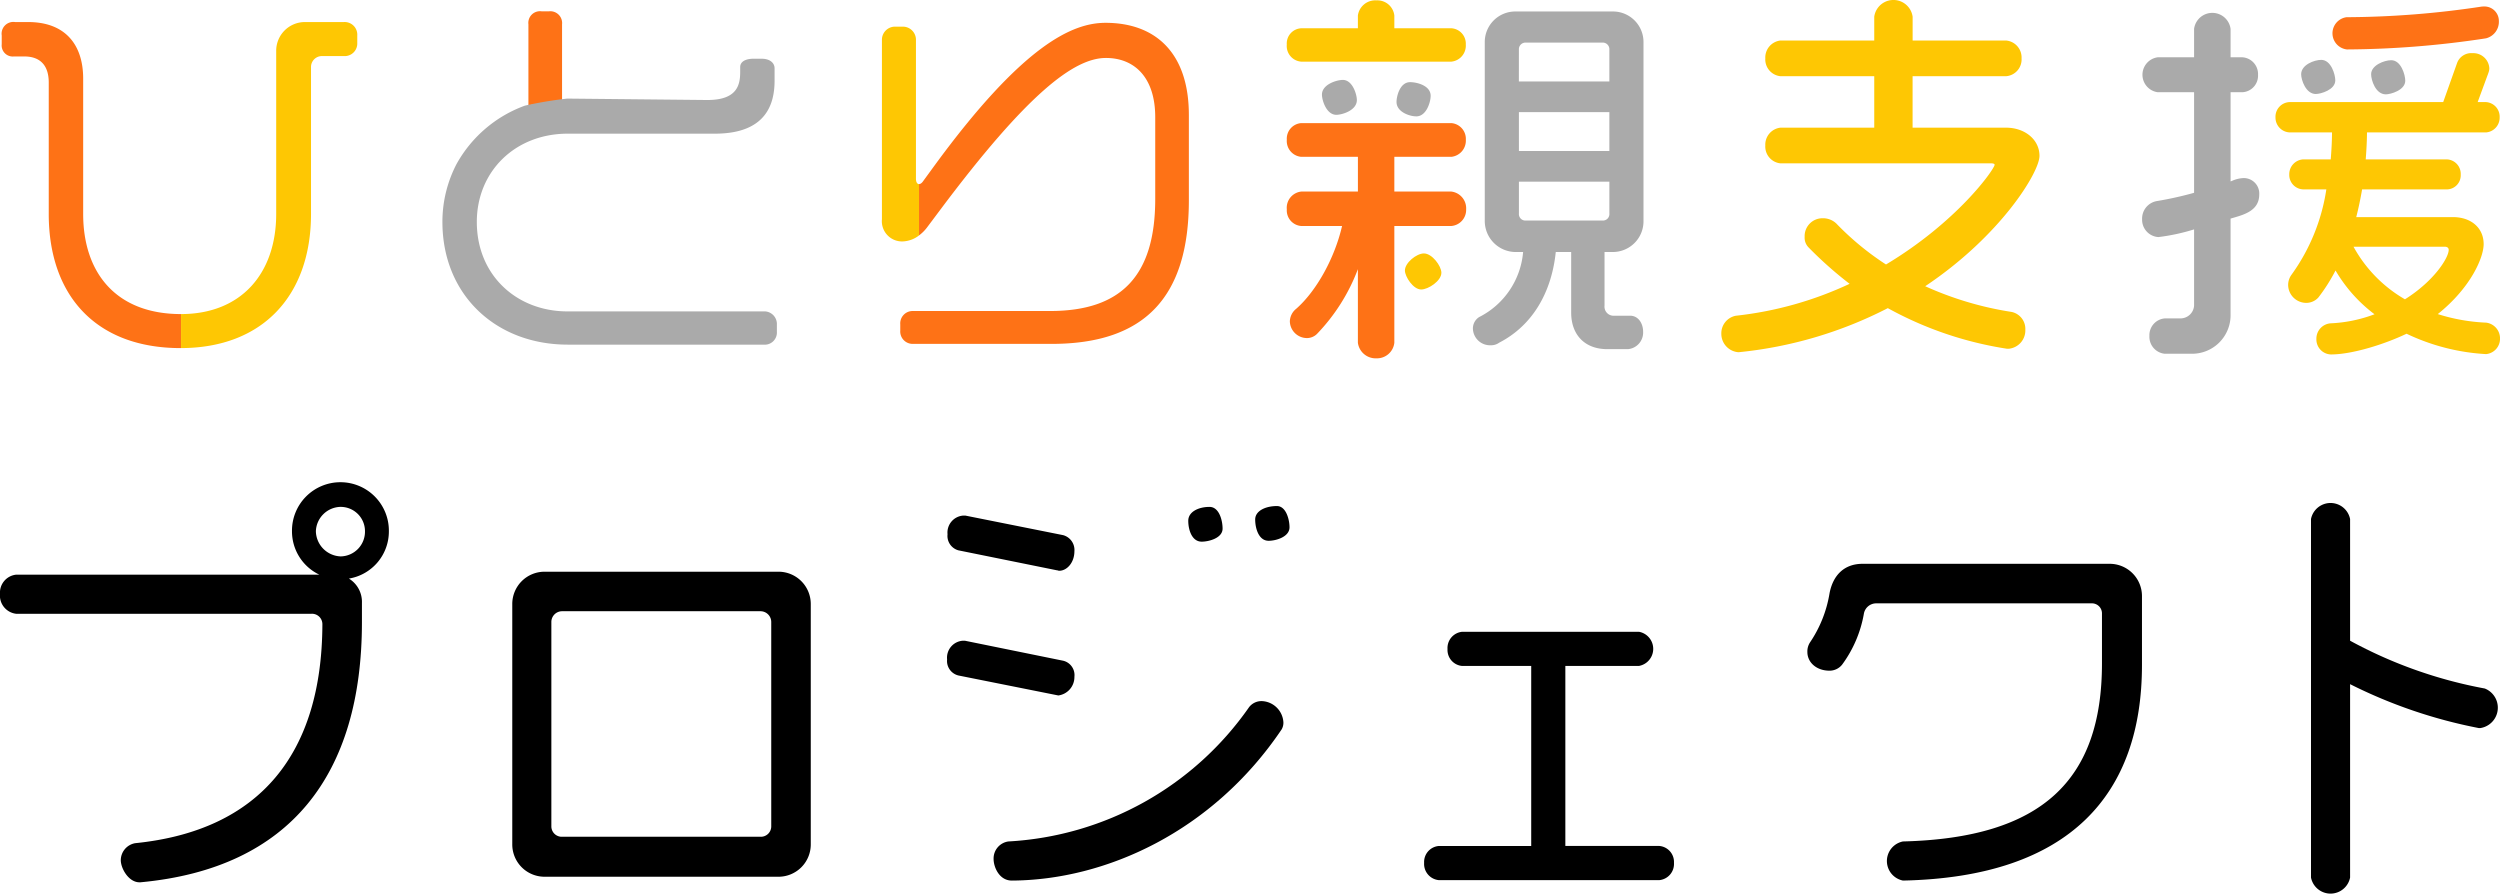 <svg xmlns="http://www.w3.org/2000/svg" width="390.425" height="139.553" viewBox="0 0 390.425 139.553"><g transform="translate(69.092 1.773)"><path d="M239.684,628.981a1.845,1.845,0,0,0-2.089-2.029H236.52a1.82,1.82,0,0,0-2.089,2.029v12.655l5.253-.837Z" transform="translate(-221 -626.952)" fill="#fe7216"/><path d="M264.809,677.3H234.187c-7.879,0-14.147-5.611-14.147-13.968,0-7.88,5.969-13.789,14.207-13.789h22.982c8.118,0,9.312-4.776,9.312-8.3v-1.91c0-.776-.656-1.492-2.029-1.492h-1.254c-1.193,0-2.089.418-2.089,1.314v.776c0,2.089-.537,4.357-5.134,4.357l-21.871-.223c-1.225.135-2.514.315-3.859.551q-1.435.253-2.756.551a20.05,20.05,0,0,0-10.675,9.117,19.542,19.542,0,0,0-2.207,9.047c0,11.341,8.3,19.16,19.58,19.16h30.563a1.9,1.9,0,0,0,2.09-2.029V679.39A1.974,1.974,0,0,0,264.809,677.3Z" transform="translate(-214.667 -630.442)" fill="#aaa"/></g><g transform="translate(137.731 3.564)"><path d="M351.94,629.587c-5.074,0-12.834,3.282-26.862,22.5l-1.611,2.209c-.239.358-.478.478-.657.478v8.017a6.207,6.207,0,0,0,1.314-1.331l1.969-2.627c13.67-18.265,20.952-23.758,25.907-23.758,4.358,0,7.7,2.926,7.7,9.253v12.775c0,12-5.313,17.49-16.416,17.49H321.794a1.934,1.934,0,0,0-1.91,2.088v.956a1.934,1.934,0,0,0,1.91,2.09h21.729c14.685,0,21.43-7.462,21.43-22.445V643.973C364.952,634.3,359.76,629.587,351.94,629.587Z" transform="translate(-317.019 -629.587)" fill="#fe7216"/><path d="M320.981,654.223V632.435a2.055,2.055,0,0,0-2.089-1.971h-1.134a2.055,2.055,0,0,0-2.09,1.971V660.55a3.158,3.158,0,0,0,3.164,3.462,4.464,4.464,0,0,0,2.626-.936v-8.017C321.16,655.058,320.981,654.7,320.981,654.223Z" transform="translate(-315.668 -629.868)" fill="#fec703"/></g><g transform="translate(206.448 1.793)"><path d="M462.347,664.365a4.478,4.478,0,0,0,4.476-4.531V631.96a4.424,4.424,0,0,0-4.476-4.477H447.186a4.431,4.431,0,0,0-4.476,4.477v27.874a4.484,4.484,0,0,0,4.476,4.531h1.555c-.6,5.5-3.286,8.777-7.1,10.805a1.785,1.785,0,0,0-.783,1.5,2.333,2.333,0,0,0,2.448,2.261,1.81,1.81,0,0,0,1.136-.353c5.017-2.569,8.116-7.7,8.711-14.212h3.054v9.791c0,3.407,2.029,5.381,5.3,5.381h3.231a2.261,2.261,0,0,0,2.029-2.338c0-1.312-.717-2.205-1.676-2.205h-2.5a1.739,1.739,0,0,1-1.853-1.908v-8.721ZM447.362,633.1a1.378,1.378,0,0,1,1.433-1.433h11.941a1.378,1.378,0,0,1,1.433,1.433v5.314H447.362Zm0,9.427H462.17v6.748H447.362Zm1.433,17.609a1.348,1.348,0,0,1-1.433-1.434v-5.314H462.17V658.7a1.348,1.348,0,0,1-1.433,1.434ZM430.713,638.52c-1.312,0-1.786,1.974-1.786,2.745,0,1.379,1.962,1.919,2.745,1.919,1.367,0,1.908-2.15,1.908-2.867C433.58,638.884,431.43,638.52,430.713,638.52Zm-10.508-.353c-.772,0-2.922.6-2.922,1.963,0,.838.662,2.812,1.908,2.812.783,0,2.867-.6,2.867-1.974C422.058,640.251,421.462,638.167,420.205,638.167Z" transform="translate(-416.943 -627.143)" fill="#aaa"/><path d="M464.579,679.716h-3.231c-3.481,0-5.643-2.192-5.643-5.721v-9.451H453.3c-.68,6.553-3.808,11.572-8.833,14.159a2.151,2.151,0,0,1-1.321.406,2.677,2.677,0,0,1-2.787-2.6,2.1,2.1,0,0,1,.97-1.8,12.566,12.566,0,0,0,6.87-10.162h-1.172a4.85,4.85,0,0,1-4.816-4.871V631.8a4.766,4.766,0,0,1,4.816-4.817h15.161A4.766,4.766,0,0,1,467,631.8v27.874a4.793,4.793,0,0,1-4.816,4.871h-1.27v8.382a1.419,1.419,0,0,0,1.513,1.568h2.5c1.168,0,2.016,1.07,2.016,2.545A2.6,2.6,0,0,1,464.579,679.716Zm-11.9-15.851h3.7V674c0,3.157,1.856,5.041,4.964,5.041h3.231a1.933,1.933,0,0,0,1.689-2c0-1.1-.549-1.865-1.336-1.865h-2.5a2.081,2.081,0,0,1-2.192-2.247v-9.062h1.95a4.12,4.12,0,0,0,4.137-4.192V631.8a4.093,4.093,0,0,0-4.137-4.137H447.026a4.093,4.093,0,0,0-4.137,4.137v27.874a4.169,4.169,0,0,0,4.137,4.192h1.933l-.041.376c-.557,5.139-2.937,8.76-7.279,11.069a1.473,1.473,0,0,0-.6,1.2,1.985,1.985,0,0,0,2.107,1.921,1.483,1.483,0,0,0,.922-.277l.06-.039c4.907-2.513,7.935-7.464,8.526-13.941Zm7.9-3.555H448.635a1.679,1.679,0,0,1-1.773-1.773v-5.654H462.35v5.654A1.678,1.678,0,0,1,460.577,660.31Zm-13.035-6.748v4.975a1.015,1.015,0,0,0,1.094,1.094h11.941a1.014,1.014,0,0,0,1.093-1.094v-4.975Zm14.808-4.112H446.862v-7.428H462.35Zm-14.808-.68H461.67V642.7H447.542Zm-16.03-5.407c-1.042,0-3.085-.682-3.085-2.258,0-.824.5-3.085,2.126-3.085,1.046,0,3.206.522,3.206,2.137C433.759,641.1,433.113,643.364,431.512,643.364Zm-.96-4.664c-1.016,0-1.446,1.721-1.446,2.406,0,1.093,1.742,1.579,2.406,1.579,1.079,0,1.567-1.939,1.567-2.527C433.08,639.044,431.228,638.7,430.553,638.7ZM419.03,643.12c-1.556,0-2.247-2.283-2.247-3.151,0-1.618,2.334-2.3,3.262-2.3,1.518,0,2.192,2.276,2.192,3.14C422.237,642.432,419.943,643.12,419.03,643.12Zm1.015-4.774c-.75,0-2.582.569-2.582,1.624,0,.733.609,2.471,1.568,2.471.733,0,2.527-.572,2.527-1.634C421.558,640.195,421.021,638.346,420.045,638.346Zm42.3.243H446.862v-5.655a1.715,1.715,0,0,1,1.773-1.773h11.941a1.715,1.715,0,0,1,1.773,1.773Zm-14.808-.68H461.67v-4.975a1.035,1.035,0,0,0-1.093-1.093H448.635a1.035,1.035,0,0,0-1.094,1.093Z" transform="translate(-416.783 -626.982)" fill="#aaa"/></g><g transform="translate(219.404 39.58)"><path d="M441.364,685.764c0,1.015-1.852,2.271-2.811,2.271-1.014,0-2.205-1.786-2.205-2.624,0-1.015,1.665-2.327,2.625-2.327C440.041,683.084,441.364,684.871,441.364,685.764Z" transform="translate(-436.007 -682.744)" fill="#fec703"/><path d="M438.392,688.214c-1.267,0-2.545-2.032-2.545-2.964,0-1.21,1.821-2.667,2.964-2.667,1.286,0,2.733,1.969,2.733,3.019C441.543,686.873,439.494,688.214,438.392,688.214Zm.419-4.951c-.786,0-2.284,1.188-2.284,1.987,0,.7,1.084,2.284,1.866,2.284.83,0,2.472-1.173,2.472-1.931C440.864,684.888,439.671,683.264,438.811,683.264Z" transform="translate(-435.847 -682.584)" fill="#fec703"/></g><g transform="translate(200.958 19.226)"><path d="M436.537,666.266a2.183,2.183,0,0,1-2.029,2.26h-9.185v18.568a2.377,2.377,0,0,1-2.448,2.1,2.457,2.457,0,0,1-2.569-2.1V673.72a30.718,30.718,0,0,1-6.979,11.765,1.9,1.9,0,0,1-1.323.54,2.327,2.327,0,0,1-2.327-2.272,2.274,2.274,0,0,1,.838-1.676c3.408-2.977,6.329-8.479,7.4-13.551h-6.737a2.106,2.106,0,0,1-1.974-2.26,2.207,2.207,0,0,1,1.974-2.448h9.13v-6.1h-9.2a2.16,2.16,0,0,1-1.907-2.326,2.1,2.1,0,0,1,1.907-2.26h23.464a2.138,2.138,0,0,1,1.908,2.26,2.2,2.2,0,0,1-1.908,2.326h-9.251v6.1h9.185A2.282,2.282,0,0,1,436.537,666.266Z" transform="translate(-408.864 -652.794)" fill="#fe7216"/><path d="M422.716,689.369a2.8,2.8,0,0,1-2.909-2.435v-11.49a29.63,29.63,0,0,1-6.4,10.125,2.228,2.228,0,0,1-1.558.635,2.678,2.678,0,0,1-2.667-2.611,2.6,2.6,0,0,1,.981-1.953c3.165-2.767,6.025-7.93,7.172-12.934h-6.314a2.438,2.438,0,0,1-2.313-2.6,2.547,2.547,0,0,1,2.313-2.788h8.79V657.9h-8.856a2.478,2.478,0,0,1-2.247-2.666,2.439,2.439,0,0,1,2.247-2.6h23.464a2.47,2.47,0,0,1,2.247,2.6,2.543,2.543,0,0,1-2.247,2.666H425.5v5.418h8.845a2.632,2.632,0,0,1,2.368,2.788,2.523,2.523,0,0,1-2.368,2.6H425.5v18.228A2.729,2.729,0,0,1,422.716,689.369Zm-2.229-17.836v15.4a2.135,2.135,0,0,0,2.229,1.755,2.056,2.056,0,0,0,2.108-1.755V668.026h9.524a1.837,1.837,0,0,0,1.689-1.921A1.953,1.953,0,0,0,434.348,664h-9.524v-6.777h9.59a1.877,1.877,0,0,0,1.568-1.986,1.812,1.812,0,0,0-1.568-1.921H410.951a1.766,1.766,0,0,0-1.567,1.921,1.832,1.832,0,0,0,1.567,1.986h9.536V664h-9.469a1.886,1.886,0,0,0-1.634,2.108,1.769,1.769,0,0,0,1.634,1.921h7.155l-.086.41c-1.11,5.262-4.126,10.782-7.507,13.737a1.955,1.955,0,0,0-.722,1.419,1.918,1.918,0,0,0,3.073,1.488,30.3,30.3,0,0,0,6.9-11.632Z" transform="translate(-408.704 -652.634)" fill="#fe7216"/></g><g transform="translate(200.958 0.063)"><path d="M436.482,631.5a2.162,2.162,0,0,1-1.908,2.327H411.111A2.125,2.125,0,0,1,409.2,631.5a2.046,2.046,0,0,1,1.907-2.205h9.2v-2.326a2.41,2.41,0,0,1,2.569-2.029,2.328,2.328,0,0,1,2.448,2.029v2.326h9.251A2.082,2.082,0,0,1,436.482,631.5Z" transform="translate(-408.864 -624.596)" fill="#fec703"/><path d="M434.414,634H410.951a2.449,2.449,0,0,1-2.247-2.667,2.378,2.378,0,0,1,2.247-2.544h8.856V626.8a2.742,2.742,0,0,1,2.909-2.368A2.666,2.666,0,0,1,425.5,626.8v1.987h8.911a2.408,2.408,0,0,1,2.247,2.544A2.511,2.511,0,0,1,434.414,634Zm-23.464-4.532a1.711,1.711,0,0,0-1.567,1.865,1.786,1.786,0,0,0,1.567,1.987h23.464a1.828,1.828,0,0,0,1.568-1.987,1.753,1.753,0,0,0-1.568-1.865h-9.59V626.8a2.005,2.005,0,0,0-2.108-1.689,2.089,2.089,0,0,0-2.229,1.689v2.667Z" transform="translate(-408.704 -624.436)" fill="#fec703"/></g><g transform="translate(268.82)"><path d="M539.863,669.255a51.951,51.951,0,0,0,14.147,4.3A2.383,2.383,0,0,1,555.86,676a2.523,2.523,0,0,1-2.268,2.627h-.239a55.622,55.622,0,0,1-18.624-6.387,64.387,64.387,0,0,1-23.28,6.925h-.12a2.533,2.533,0,0,1-2.268-2.508,2.444,2.444,0,0,1,1.97-2.506,57.224,57.224,0,0,0,18.386-5.254,58.981,58.981,0,0,1-6.865-6.029,1.845,1.845,0,0,1-.478-1.373,2.456,2.456,0,0,1,2.508-2.567,2.652,2.652,0,0,1,1.85.717,44.623,44.623,0,0,0,8,6.566c11.341-6.746,17.311-15.162,17.311-15.938,0-.358-.3-.6-.836-.6h-32.95a2.29,2.29,0,0,1-2.03-2.447,2.331,2.331,0,0,1,2.03-2.447h14.983v-8.716H517.956a2.29,2.29,0,0,1-2.03-2.447,2.332,2.332,0,0,1,2.03-2.448h14.983v-4.059a2.689,2.689,0,0,1,5.312,0v4.059h14.923a2.332,2.332,0,0,1,2.089,2.448,2.291,2.291,0,0,1-2.089,2.447H538.251v8.716h14.923c2.567,0,4.9,1.551,4.9,4.058C558.069,651.228,552.1,661.255,539.863,669.255Z" transform="translate(-508.721 -624.503)" fill="#fec703"/><path d="M511.169,679.344a2.88,2.88,0,0,1-2.608-2.848,2.791,2.791,0,0,1,2.267-2.844,56.122,56.122,0,0,0,17.765-4.985,60.433,60.433,0,0,1-6.442-5.72,2.157,2.157,0,0,1-.578-1.613,2.788,2.788,0,0,1,2.847-2.907,3.007,3.007,0,0,1,2.092.816,43.876,43.876,0,0,0,7.766,6.406c11.112-6.661,16.816-14.725,16.964-15.558,0-.212-.348-.237-.5-.237H517.8a2.632,2.632,0,0,1-2.37-2.786,2.666,2.666,0,0,1,2.37-2.787h14.643v-8.036H517.8a2.632,2.632,0,0,1-2.37-2.787,2.667,2.667,0,0,1,2.37-2.788h14.643v-3.719a3.025,3.025,0,0,1,5.993,0v3.719h14.584a2.657,2.657,0,0,1,2.428,2.788,2.623,2.623,0,0,1-2.428,2.787H538.43v8.036h14.584c2.983,0,5.234,1.891,5.234,4.4,0,2.565-6.071,12.494-17.849,20.362a51.752,51.752,0,0,0,13.5,4.015,2.709,2.709,0,0,1,2.139,2.784,2.874,2.874,0,0,1-2.608,2.967h-.239a56.094,56.094,0,0,1-18.63-6.343,64.849,64.849,0,0,1-23.241,6.878Zm13.252-20.236a2.109,2.109,0,0,0-2.167,2.227,1.5,1.5,0,0,0,.379,1.132,57.959,57.959,0,0,0,6.825,6l.463.339-.521.243a57.079,57.079,0,0,1-18.494,5.284,2.1,2.1,0,0,0-1.665,2.169,2.2,2.2,0,0,0,1.928,2.168h.12a64.2,64.2,0,0,0,23.125-6.886l.161-.083.158.087a55.448,55.448,0,0,0,18.512,6.349l.188,0a2.182,2.182,0,0,0,1.929-2.287,2.046,2.046,0,0,0-1.553-2.11,52.508,52.508,0,0,1-14.248-4.327l-.555-.258.512-.335c12.621-8.25,18.053-18.123,18.053-20.131,0-2.415-2.347-3.718-4.555-3.718H537.751v-9.4h15.264a1.948,1.948,0,0,0,1.749-2.107,2,2,0,0,0-1.749-2.108H537.751v-4.4a2.182,2.182,0,0,0-2.287-1.929,2.219,2.219,0,0,0-2.346,1.929v4.4H517.8a2.006,2.006,0,0,0-1.69,2.108,1.952,1.952,0,0,0,1.69,2.107h15.322v9.4H517.8a2.005,2.005,0,0,0-1.69,2.107,1.952,1.952,0,0,0,1.69,2.107h32.95c.868,0,1.176.5,1.176.937,0,.949-6.082,9.452-17.477,16.231l-.182.108-.177-.116a44.785,44.785,0,0,1-8.059-6.617A2.288,2.288,0,0,0,524.421,659.108Z" transform="translate(-508.561 -624.343)" fill="#fec703"/></g><g transform="translate(355.367 8.3)"><path d="M668.95,679.141a29,29,0,0,1-8.247-1.554c5.314-4.058,7.531-8.9,7.531-11.048,0-2.5-2.029-3.881-4.477-3.881H648.232c.419-1.544.771-3.22,1.069-5.006h13.618a1.877,1.877,0,0,0,1.731-1.974,1.933,1.933,0,0,0-1.731-2.029H649.786c.122-1.488.232-3.164.232-4.9H668.95a1.983,1.983,0,0,0,1.786-2.029,1.936,1.936,0,0,0-1.786-2.029h-1.8l1.853-5.017a1.84,1.84,0,0,0,.121-.6,2.15,2.15,0,0,0-2.271-2.029,2.014,2.014,0,0,0-2.084,1.246L662.5,644.7H638.265a1.942,1.942,0,0,0-1.853,2.029,1.988,1.988,0,0,0,1.853,2.029h6.979c0,1.731-.111,3.407-.232,4.9h-4.664a1.982,1.982,0,0,0-1.786,2.029,1.927,1.927,0,0,0,1.786,1.974h4.069c-1.081,6.207-3.109,10.684-5.557,13.849a2.386,2.386,0,0,0-.474,1.367,2.483,2.483,0,0,0,2.326,2.5,2.239,2.239,0,0,0,1.787-.706,28.22,28.22,0,0,0,2.933-4.719,22.955,22.955,0,0,0,6.8,7.641,22.681,22.681,0,0,1-7.586,1.665,2.059,2.059,0,0,0-1.852,2.094,2,2,0,0,0,1.918,2.084c3.462,0,8.655-1.732,11.82-3.275a32.518,32.518,0,0,0,12.415,3.22,2.087,2.087,0,0,0,1.841-2.1A2.142,2.142,0,0,0,668.95,679.141Zm-12.658-3.583a21.534,21.534,0,0,1-8.6-8.953H662.5a.852.852,0,0,1,.96.827C663.459,668.931,660.945,672.691,656.292,675.558Z" transform="translate(-636.072 -636.716)" fill="#fec703"/><path d="M644.554,683.611a2.346,2.346,0,0,1-2.258-2.424,2.4,2.4,0,0,1,2.168-2.434,22.168,22.168,0,0,0,6.91-1.418,23.193,23.193,0,0,1-6.089-6.836,27.746,27.746,0,0,1-2.68,4.216,2.539,2.539,0,0,1-2.054.836,2.831,2.831,0,0,1-2.666-2.843,2.72,2.72,0,0,1,.537-1.564,30.529,30.529,0,0,0,5.429-13.313h-3.664a2.253,2.253,0,0,1-2.126-2.313,2.313,2.313,0,0,1,2.126-2.368h4.35c.094-1.192.192-2.678.2-4.216H638.1a2.315,2.315,0,0,1-2.192-2.369A2.286,2.286,0,0,1,638.1,644.2h24l2.192-6.169a2.365,2.365,0,0,1,2.4-1.472,2.5,2.5,0,0,1,2.611,2.368,1.983,1.983,0,0,1-.119.64l-.023.073L667.48,644.2h1.31a2.284,2.284,0,0,1,2.126,2.368,2.313,2.313,0,0,1-2.126,2.369H650.2c-.013,1.543-.109,3.023-.2,4.216h12.764a2.26,2.26,0,0,1,2.071,2.368,2.2,2.2,0,0,1-2.071,2.313h-13.33c-.267,1.558-.574,3.011-.915,4.327H663.6c2.881,0,4.817,1.7,4.817,4.22,0,2.05-1.956,6.757-7.164,10.927a29.032,29.032,0,0,0,7.555,1.336h.008a2.475,2.475,0,0,1,2.158,2.478,2.407,2.407,0,0,1-2.181,2.435,33.034,33.034,0,0,1-12.416-3.183C653,681.994,647.908,683.611,644.554,683.611Zm.7-14.552.31.563a22.557,22.557,0,0,0,6.7,7.528l.5.36-.575.232a22.992,22.992,0,0,1-7.7,1.689,1.716,1.716,0,0,0-1.526,1.755,1.668,1.668,0,0,0,1.579,1.745c3.3,0,8.369-1.631,11.671-3.241l.149-.073.149.073a32.323,32.323,0,0,0,12.267,3.186,1.752,1.752,0,0,0,1.5-1.755,1.8,1.8,0,0,0-1.52-1.8,29.545,29.545,0,0,1-8.341-1.573l-.6-.208.5-.383c5.1-3.9,7.4-8.648,7.4-10.778,0-2.446-2.078-3.541-4.137-3.541H647.627l.116-.429c.4-1.483.759-3.156,1.062-4.973l.047-.284h13.906a1.544,1.544,0,0,0,1.391-1.633,1.6,1.6,0,0,0-1.391-1.689h-13.5l.03-.367c.107-1.32.23-3.064.23-4.869v-.34H668.79a1.641,1.641,0,0,0,1.446-1.69,1.6,1.6,0,0,0-1.446-1.689H666.5l2.022-5.474a1.5,1.5,0,0,0,.1-.478,1.82,1.82,0,0,0-1.931-1.689,1.7,1.7,0,0,0-1.761,1.012l-2.355,6.629H638.1a1.607,1.607,0,0,0-1.513,1.689,1.648,1.648,0,0,0,1.513,1.69h7.319v.34c0,1.821-.124,3.588-.233,4.923l-.025.313h-4.977a1.64,1.64,0,0,0-1.446,1.689,1.586,1.586,0,0,0,1.446,1.633h4.473l-.069.4c-1,5.762-2.9,10.471-5.624,14a2.032,2.032,0,0,0-.4,1.159,2.142,2.142,0,0,0,1.987,2.163,1.907,1.907,0,0,0,1.514-.569,27.954,27.954,0,0,0,2.9-4.669Zm10.88,6.735-.175-.1a21.988,21.988,0,0,1-8.733-9.091l-.256-.5h15.365a1.184,1.184,0,0,1,1.3,1.167c0,1.635-2.546,5.469-7.328,8.415Zm-8.041-9.009A21.288,21.288,0,0,0,656.126,675c4.551-2.858,6.833-6.481,6.833-7.73,0-.3-.238-.487-.62-.487Z" transform="translate(-635.912 -636.556)" fill="#fec703"/></g><g transform="translate(359.369 9.347)"><path d="M645.1,638.6c-.893,0-2.8.65-2.8,1.907,0,.772.651,2.745,1.963,2.745.662,0,2.69-.6,2.69-1.786C646.954,640.747,646.414,638.6,645.1,638.6Zm10.927.055c-.893,0-2.8.661-2.8,1.852,0,.839.65,2.8,1.963,2.8.661,0,2.69-.6,2.69-1.786C657.881,640.8,657.341,638.652,656.029,638.652Z" transform="translate(-641.962 -638.257)" fill="#aaa"/><path d="M655.031,643.484c-1.617,0-2.3-2.246-2.3-3.14,0-1.418,2.075-2.192,3.14-2.192,1.54,0,2.192,2.294,2.192,3.206C658.061,642.845,655.762,643.484,655.031,643.484Zm.838-4.652c-.842,0-2.461.638-2.461,1.512,0,.714.569,2.461,1.623,2.461.6,0,2.351-.568,2.351-1.446C657.382,640.77,656.91,638.832,655.869,638.832Zm-11.765,4.6c-1.594,0-2.3-2.236-2.3-3.085,0-1.475,2.045-2.247,3.14-2.247,1.539,0,2.192,2.294,2.192,3.206C647.134,642.79,644.835,643.429,644.1,643.429Zm.839-4.652c-.845,0-2.461.61-2.461,1.567,0,.618.558,2.406,1.622,2.406.6,0,2.351-.568,2.351-1.446C646.454,640.715,645.984,638.777,644.942,638.777Z" transform="translate(-641.802 -638.097)" fill="#aaa"/></g><g transform="translate(364.264 1.011)"><path d="M674.81,628.249a2.322,2.322,0,0,1-1.731,2.381,149.714,149.714,0,0,1-21.666,1.732,2.2,2.2,0,0,1-.055-4.356c7.872-.177,15.811-.661,21.247-1.676h.3A1.923,1.923,0,0,1,674.81,628.249Z" transform="translate(-649.165 -625.991)" fill="#fe7216"/><path d="M651.26,632.542a2.537,2.537,0,0,1-.063-5.035,144.163,144.163,0,0,0,21.185-1.67l.361-.006a2.258,2.258,0,0,1,2.247,2.258,2.666,2.666,0,0,1-2,2.714A147.892,147.892,0,0,1,651.26,632.542Zm21.184-6.031c-6,1.125-14.867,1.533-21.24,1.676a1.866,1.866,0,0,0,.048,3.676,147.315,147.315,0,0,0,21.605-1.726,1.989,1.989,0,0,0,1.452-2.047,1.577,1.577,0,0,0-1.567-1.579Z" transform="translate(-649.005 -625.831)" fill="#fe7216"/></g><g transform="translate(334.538 2.025)"><path d="M623.372,655.83c0,2.5-2.569,2.922-4.477,3.517v15.4a5.664,5.664,0,0,1-5.855,5.612h-4.113a2.327,2.327,0,0,1-2.029-2.447,2.273,2.273,0,0,1,2.084-2.393h2.5a2.461,2.461,0,0,0,2.393-2.327v-12.36a37.212,37.212,0,0,1-5.91,1.312,2.374,2.374,0,0,1-2.205-2.448,2.433,2.433,0,0,1,2.029-2.5,54.635,54.635,0,0,0,6.086-1.367V639.522h-6.031a2.419,2.419,0,0,1,0-4.774h6.031v-4.775a2.538,2.538,0,0,1,5.017,0v4.775H621.1a2.409,2.409,0,0,1,0,4.774H618.9v14.753a7.805,7.805,0,0,1,2.327-.661A2.084,2.084,0,0,1,623.372,655.83Z" transform="translate(-605.424 -627.483)" fill="#aaa"/><path d="M612.881,680.542h-4.113a2.666,2.666,0,0,1-2.368-2.788,2.621,2.621,0,0,1,2.423-2.732h2.5a2.129,2.129,0,0,0,2.052-1.986V661.122a31.281,31.281,0,0,1-5.57,1.2,2.707,2.707,0,0,1-2.545-2.787,2.77,2.77,0,0,1,2.31-2.837,54.576,54.576,0,0,0,5.805-1.291V639.7h-5.692a2.754,2.754,0,0,1,0-5.454h5.692v-4.435a2.874,2.874,0,0,1,5.7,0v4.435h1.865a2.621,2.621,0,0,1,2.423,2.732,2.584,2.584,0,0,1-2.423,2.722h-1.865v13.932l.217-.084a4.8,4.8,0,0,1,1.77-.437,2.415,2.415,0,0,1,2.49,2.557c0,2.47-2.241,3.119-4.042,3.641l-.436.127V674.59A6.013,6.013,0,0,1,612.881,680.542Zm-4.058-4.841a1.938,1.938,0,0,0-1.744,2.052,2.006,2.006,0,0,0,1.689,2.109h4.113a5.341,5.341,0,0,0,5.515-5.273V658.936l.239-.075c.222-.069.453-.136.687-.2,1.747-.506,3.552-1.03,3.552-2.989a1.746,1.746,0,0,0-1.81-1.877,4.2,4.2,0,0,0-1.522.391c-.232.09-.465.181-.7.256l-.441.138V639.022h2.545a2.074,2.074,0,0,0,0-4.095H618.4v-5.115a2.2,2.2,0,0,0-4.337,0v5.115h-6.371a2.085,2.085,0,0,0,0,4.095h6.371v16.9l-.247.071a55.4,55.4,0,0,1-6.126,1.375,2.084,2.084,0,0,0-1.742,2.168,2.046,2.046,0,0,0,1.865,2.107,37.32,37.32,0,0,0,5.8-1.295l.431-.12.018.442v12.361a2.806,2.806,0,0,1-2.732,2.666Z" transform="translate(-605.264 -627.323)" fill="#aaa"/></g><path d="M167.488,750.232a4.258,4.258,0,0,1,2.035,3.8v2.985c0,23.75-11.128,38.475-34.606,40.647h-.136c-1.7,0-2.918-2.172-2.918-3.462a2.716,2.716,0,0,1,2.239-2.646c19.475-1.968,29.179-13.978,29.246-34.2a1.625,1.625,0,0,0-1.7-1.629H115.511A2.866,2.866,0,0,1,113,752.606a2.818,2.818,0,0,1,2.511-2.985h47.363a7.493,7.493,0,0,1-4.275-6.786,7.566,7.566,0,1,1,15.131,0A7.459,7.459,0,0,1,167.488,750.232Zm-1.289-11.2a3.944,3.944,0,0,0-3.868,3.8,4.016,4.016,0,0,0,3.868,3.935,3.865,3.865,0,0,0,3.8-3.935A3.793,3.793,0,0,0,166.2,739.035Z" transform="translate(-113 -659.874)"/><path d="M272.249,803.358H235.81a5.041,5.041,0,0,1-5.089-5.09V760.812a5.041,5.041,0,0,1,5.089-5.089h36.438a5.041,5.041,0,0,1,5.089,5.089v37.457A5.041,5.041,0,0,1,272.249,803.358Zm-1.085-39.764a1.681,1.681,0,0,0-1.7-1.7H238.525a1.679,1.679,0,0,0-1.7,1.7v31.893a1.623,1.623,0,0,0,1.7,1.628h30.941a1.624,1.624,0,0,0,1.7-1.628Z" transform="translate(-150.719 -666.438)"/><path d="M348.015,770.212l-15.607-3.121a2.327,2.327,0,0,1-1.764-2.51,2.652,2.652,0,0,1,2.443-2.918h.339l15.336,3.121a2.306,2.306,0,0,1,1.764,2.512A2.9,2.9,0,0,1,348.015,770.212Zm.136-19.474c-.136,0-.2-.069-.339-.069l-15.4-3.121a2.334,2.334,0,0,1-1.7-2.51,2.655,2.655,0,0,1,2.443-2.918h.339l15.268,3.054a2.4,2.4,0,0,1,1.764,2.51C350.525,749.449,349.372,750.737,348.151,750.737Zm34.742,24.768c-10.79,16.014-27.55,23.545-42.139,23.614-1.968,0-2.85-2.1-2.85-3.393a2.681,2.681,0,0,1,2.307-2.715A49.1,49.1,0,0,0,377.8,772.044a2.451,2.451,0,0,1,2.035-.95,3.513,3.513,0,0,1,3.325,3.257A2.083,2.083,0,0,1,382.893,775.505Zm-12.486-29.314c-1.56,0-2.1-1.9-2.1-3.257,0-1.426,1.628-2.171,3.324-2.171,1.494,0,2.036,2.1,2.036,3.392C373.664,745.648,371.492,746.192,370.407,746.192Zm10.451-.136c-1.561,0-2.1-1.968-2.1-3.325s1.629-2.1,3.393-2.1c1.425,0,1.968,2.1,1.968,3.325C384.114,745.445,382.01,746.056,380.858,746.056Z" transform="translate(-182.735 -661.601)"/><g transform="translate(222.406 98.67)"><path d="M477.156,808.133H442.707a2.364,2.364,0,0,1,0-4.652h14.781v-28.8h-11.13a2.364,2.364,0,0,1,0-4.652h27.618a2.378,2.378,0,0,1,0,4.652H462.139v28.8h15.017a2.364,2.364,0,0,1,0,4.652Z" transform="translate(-440.424 -769.693)"/><path d="M477,808.313H442.547a2.541,2.541,0,0,1-2.283-2.695,2.506,2.506,0,0,1,2.283-2.637h14.441V774.865H446.2a2.507,2.507,0,0,1-2.283-2.636,2.543,2.543,0,0,1,2.283-2.7h27.618a2.71,2.71,0,0,1,0,5.332h-11.5v28.116H477a2.506,2.506,0,0,1,2.282,2.637A2.541,2.541,0,0,1,477,808.313Zm-34.449-4.652a2.032,2.032,0,0,0,0,3.972H477a2.032,2.032,0,0,0,0-3.972H461.639V774.186h12.176a1.85,1.85,0,0,0,1.545-1.957,1.869,1.869,0,0,0-1.545-2.016H446.2a2.032,2.032,0,0,0,0,3.973h11.47v29.475Z" transform="translate(-440.264 -769.533)"/></g><path d="M543.264,803.374a3.113,3.113,0,0,1,0-6.108c21.714-.542,31.077-9.567,31.077-27.82V761.71a1.567,1.567,0,0,0-1.628-1.628H539.057a1.955,1.955,0,0,0-1.9,1.628,18.867,18.867,0,0,1-3.393,7.938,2.511,2.511,0,0,1-1.969.95c-2.035,0-3.46-1.289-3.46-2.917a2.586,2.586,0,0,1,.406-1.493,19.177,19.177,0,0,0,3.053-7.667c.542-2.851,2.308-4.615,5.157-4.615H575.5a5.04,5.04,0,0,1,5.089,5.09v10.721C580.585,789.8,569.456,802.83,543.264,803.374Z" transform="translate(-246.077 -665.856)"/><path d="M670.529,775.077h-.272a77.442,77.442,0,0,1-20.085-6.853v30.2a3.112,3.112,0,0,1-6.106,0V742.439a3.112,3.112,0,0,1,6.106,0v19a70.787,70.787,0,0,0,21.035,7.464,3.22,3.22,0,0,1-.678,6.175Z" transform="translate(-283.158 -661.378)"/><g transform="translate(0.274 3.444)"><path d="M126.118,659.377V638.246c0-5.313-2.805-8.835-8.6-8.835h-2.03a1.839,1.839,0,0,0-2.09,2.09v1.373a1.731,1.731,0,0,0,1.91,1.91h1.612c2.626,0,3.821,1.552,3.821,4.059v20.534c0,12.774,7.4,20.952,20.594,20.952h.06v-5.312C131.252,675.016,126.118,668.569,126.118,659.377Z" transform="translate(-113.403 -629.411)" fill="#fe7216"/><path d="M180.028,629.411H173.94a4.484,4.484,0,0,0-4.477,4.536v25.43c0,9.312-5.492,15.639-14.863,15.639v5.312c12.738-.026,20.3-8.2,20.3-20.95V636.394a1.709,1.709,0,0,1,1.672-1.671h3.462a1.959,1.959,0,0,0,2.09-2.029V631.5A1.974,1.974,0,0,0,180.028,629.411Z" transform="translate(-126.603 -629.411)" fill="#fec703"/></g></svg>